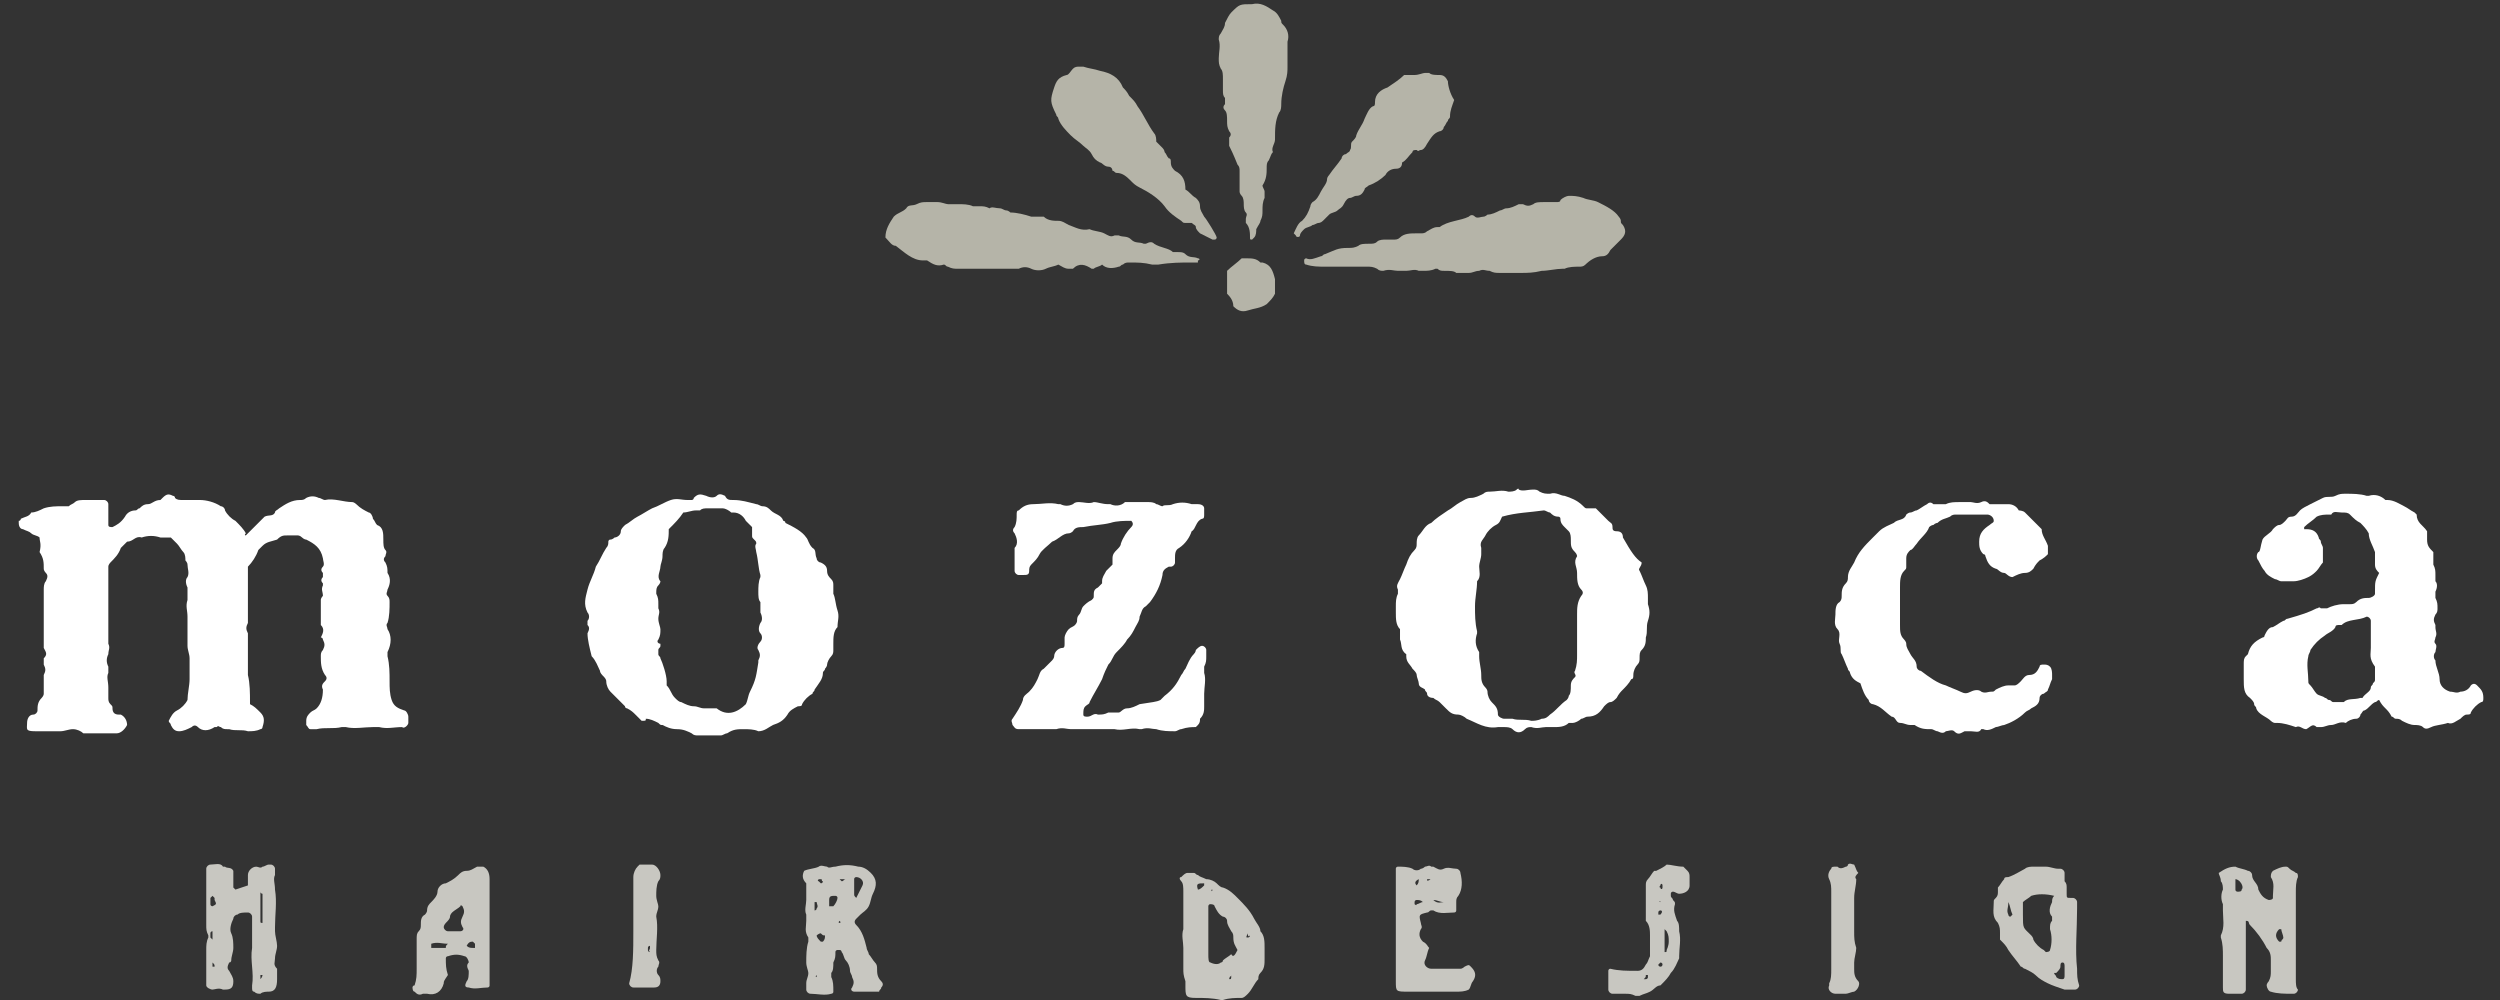 <?xml version="1.0" encoding="UTF-8"?>
<!-- Generator: Adobe Illustrator 28.0.0, SVG Export Plug-In . SVG Version: 6.00 Build 0)  -->
<svg xmlns="http://www.w3.org/2000/svg" xmlns:xlink="http://www.w3.org/1999/xlink" version="1.1" id="レイヤー_1" x="0px" y="0px" width="120px" height="48px" viewBox="0 0 120 48" style="enable-background:new 0 0 120 48;" xml:space="preserve"><rect x="0" y="0" width="120" height="48" fill="#333333" stroke="none"/>
<style type="text/css">
	.st0{fill:#FFFFFF;}
	.st1{fill:#B5B4A8;}
	.st2{fill:#C8C7C1;}
</style>
<g>
	<path class="st0" d="M11.8,25.7c0.3-0.3,0.6-0.6,0.9-0.9c0.2-0.1,0.4,0,0.5-0.2c0-0.1,0.1-0.1,0.2-0.2c0.3-0.2,0.6-0.4,1-0.4   c0.1,0,0.2,0,0.3-0.1c0.2-0.1,0.4-0.1,0.6,0c0.1,0,0.2,0.1,0.3,0.1c0.4-0.1,0.9,0.1,1.3,0.1c0.1,0,0.2,0.1,0.2,0.1   c0.2,0.2,0.4,0.3,0.6,0.4c0.1,0,0.2,0.2,0.2,0.3c0.1,0.1,0.1,0.2,0.2,0.3c0.3,0.1,0.3,0.4,0.3,0.7c0,0.2,0,0.4,0.1,0.5   c0.1,0.1,0,0.2,0,0.3c-0.1,0.1-0.1,0.2,0,0.3c0.1,0.2,0.1,0.3,0.1,0.5c0.2,0.3,0.1,0.6,0,0.8c0,0.1-0.1,0.2,0,0.3   c0.1,0.1,0.1,0.2,0.1,0.3c0,0.3,0,0.7-0.1,1c-0.1,0.1,0,0.2,0,0.3c0.2,0.3,0.2,0.7,0,1.1c0,0.1,0,0.1,0,0.2   c0.1,0.4,0.1,0.8,0.1,1.2c0,0.3,0,0.6,0.1,0.9c0.1,0.3,0.3,0.4,0.6,0.5c0.1,0,0.2,0.2,0.2,0.3c0,0.1,0,0.2,0,0.3   c0,0.1-0.2,0.3-0.3,0.2c-0.4,0-0.7,0.1-1.1,0c-0.1,0-0.2,0-0.3,0c-0.4,0-0.9,0.1-1.3,0c-0.1,0-0.1,0-0.2,0c-0.4,0.1-0.8,0-1.2,0.1   c-0.1,0-0.2,0-0.3,0c-0.1,0-0.1-0.1-0.2-0.2c0-0.1,0-0.1,0-0.2c0-0.2,0.1-0.3,0.2-0.4c0.1-0.1,0.2-0.1,0.3-0.2   c0.2-0.2,0.3-0.5,0.3-0.9c-0.1-0.2,0-0.3,0.1-0.4c0.1-0.1,0.1-0.2,0-0.3c-0.2-0.3-0.2-0.6-0.2-0.9c0-0.1,0-0.2,0.1-0.3   c0.1-0.2,0.1-0.3,0-0.5c0,0,0-0.1-0.1-0.1c0.1-0.2,0.2-0.4,0-0.6c0-0.4,0-0.8,0-1.2c0-0.1,0.1-0.2,0.1-0.2c0-0.2-0.1-0.3,0-0.5   c0,0,0-0.1,0-0.1c-0.1-0.1-0.1-0.2,0-0.3c0-0.1,0-0.1,0-0.2c-0.1-0.1-0.1-0.2,0-0.3c0.1-0.1,0-0.3,0-0.4c-0.1-0.5-0.4-0.7-0.8-0.9   c-0.1,0-0.2-0.1-0.2-0.1c-0.1-0.1-0.2-0.1-0.2-0.1c-0.2,0-0.4,0-0.5,0c-0.2,0-0.3,0-0.5,0.2C13,26,12.8,26,12.6,26.2   c-0.1,0.1-0.1,0.1-0.2,0.2c-0.1,0.3-0.3,0.6-0.5,0.8c0,0.3,0,0.6,0,0.8c0,0.2,0,0.4,0,0.5c0,0.5,0,0.9,0,1.4   c-0.1,0.2-0.1,0.3,0,0.5c0,0.3,0,0.6,0,0.9c0,0.3,0,0.5,0,0.8c0,0.1,0,0.2,0,0.3c0.1,0.4,0.1,0.9,0.1,1.3c0,0,0,0.1,0,0.1   c0.2,0.1,0.3,0.2,0.5,0.4c0.2,0.2,0.2,0.4,0.1,0.7c0,0.1-0.1,0.1-0.1,0.1c-0.2,0.1-0.4,0.1-0.6,0.1c-0.3-0.1-0.6,0-0.9-0.1   c0,0-0.1,0-0.1,0c-0.1,0-0.2,0-0.3-0.1c-0.1,0-0.1-0.1-0.2,0c0,0,0,0-0.1,0c-0.3,0.2-0.6,0.2-0.8,0c-0.1-0.1-0.2-0.1-0.3,0   c-0.2,0.1-0.4,0.2-0.6,0.2c-0.2,0-0.3-0.1-0.4-0.3c0-0.1-0.1-0.1-0.1-0.2c0.1-0.2,0.2-0.4,0.4-0.5c0.2-0.1,0.4-0.3,0.5-0.5   c0-0.3,0.1-0.7,0.1-1c0-0.1,0-0.2,0-0.3c0-0.2,0-0.3,0-0.5c0-0.1,0-0.1,0-0.2c0-0.2-0.1-0.4-0.1-0.6C9,30.9,9,30.7,9,30.5   C9,30.2,9,29.9,9,29.6c0-0.3-0.1-0.5,0-0.8c0-0.2,0-0.4,0-0.6c-0.1-0.2-0.1-0.4,0-0.5c0.1-0.2,0-0.4,0-0.6c0-0.1-0.1-0.2-0.1-0.2   c0-0.1,0-0.3-0.1-0.4c-0.1-0.1-0.2-0.3-0.3-0.4c-0.1-0.1-0.2-0.2-0.3-0.3c-0.2,0-0.3,0-0.5,0c-0.3-0.1-0.6-0.1-0.9,0   C6.5,25.7,6.4,26,6.1,26c-0.1,0.1-0.2,0.2-0.3,0.3c-0.1,0.3-0.3,0.5-0.5,0.7c0,0-0.1,0.1-0.1,0.2c0,0.4,0,0.8,0,1.2   c0,0.6,0,1.1,0,1.7c0,0.1,0,0.3,0,0.4c0,0.1,0,0.3,0,0.4c0.1,0.2,0,0.3,0,0.5c-0.1,0.2-0.1,0.4,0,0.6c0,0.1,0,0.2,0,0.3   c-0.1,0.2,0,0.4,0,0.7c0,0.2,0,0.3,0,0.5c0,0.1,0,0.2,0.1,0.3c0.1,0.1,0.1,0.1,0.1,0.2c0,0.2,0.1,0.3,0.3,0.3c0,0,0.1,0,0.1,0   c0.2,0.1,0.3,0.3,0.3,0.5c-0.1,0.2-0.3,0.4-0.5,0.4c-0.3,0-0.6,0-0.9,0c-0.2,0-0.5,0-0.7,0C3.9,35.1,3.7,35,3.5,35   c-0.2,0-0.4,0.1-0.6,0.1c-0.2,0-0.4,0-0.6,0c-0.1,0-0.2,0-0.3,0c-0.1,0-0.2,0-0.3,0c-0.5,0-0.4-0.1-0.4-0.4c0-0.2,0.1-0.4,0.3-0.4   c0.1,0,0.2-0.1,0.2-0.2c0-0.2,0-0.4,0.2-0.6c0,0,0.1-0.1,0.1-0.2c0-0.2,0-0.4,0-0.5c0-0.1,0-0.3,0-0.4c0.1-0.2,0.1-0.3,0-0.5   c0-0.1,0-0.2,0-0.3c0.2-0.2,0.1-0.3,0-0.5c0-0.2,0-0.4,0-0.5c0-0.5,0-1.1,0-1.6c0-0.2,0-0.5,0-0.7c0-0.1,0-0.3,0.1-0.4   c0.1-0.2,0.1-0.3,0-0.4c0,0-0.1-0.1-0.1-0.2c0-0.3,0-0.5-0.2-0.8C2,26.1,1.9,26,1.9,25.8c-0.1-0.1-0.3-0.1-0.4-0.2   c-0.1-0.1-0.2-0.1-0.4-0.2c-0.1,0-0.2-0.1-0.2-0.3c0,0,0-0.1,0-0.1C1,25,1,24.9,1,24.9c0.2-0.1,0.4-0.1,0.5-0.3   c0.2,0,0.4-0.1,0.6-0.2c0.3-0.1,0.6-0.1,0.9-0.1c0.1,0,0.2,0,0.3,0c0.1-0.1,0.2-0.1,0.3-0.2c0.1-0.1,0.3-0.1,0.5-0.1   c0.1,0,0.3,0,0.4,0c0.2,0,0.3,0,0.5,0c0.1,0,0.2,0.1,0.2,0.2c0,0.2,0,0.4,0,0.6c0,0.1,0,0.3,0,0.4c0,0.1,0.1,0.1,0.2,0.1   c0.2-0.1,0.4-0.2,0.6-0.5c0.1-0.2,0.3-0.3,0.5-0.3c0.1,0,0.1-0.1,0.2-0.1c0.1-0.1,0.2-0.2,0.4-0.2c0.2,0,0.3-0.2,0.6-0.2   c0,0,0.1-0.1,0.1-0.1c0.2-0.2,0.3-0.2,0.5-0.1c0,0,0.1,0,0.1,0.1C8.5,24,8.6,24,8.8,24c0.3,0,0.5,0,0.8,0c0.3,0,0.7,0.1,1,0.3   c0.1,0,0.2,0.1,0.2,0.2c0.1,0.2,0.3,0.4,0.5,0.5c0.2,0.2,0.4,0.4,0.5,0.6C11.7,25.7,11.8,25.7,11.8,25.7z"></path>
	<path class="st0" d="M108.6,25.9c0.1-0.2,0.4-0.3,0.5-0.5c0.1-0.1,0.2-0.2,0.3-0.2c0.1,0,0.2-0.1,0.3-0.2c0.1-0.1,0.1-0.2,0.3-0.2   c0.2,0,0.3-0.2,0.4-0.3c0.1-0.1,0.3-0.2,0.5-0.3c0.2-0.1,0.4-0.2,0.6-0.3c0.2-0.1,0.4,0,0.6-0.1c0.2-0.1,0.3-0.1,0.5-0.1   c0.3,0,0.7,0,1,0.1c0,0,0.1,0,0.1,0c0.3-0.1,0.6,0,0.8,0.2c0,0,0.1,0,0.1,0c0.3,0,0.6,0.2,0.8,0.3c0.2,0.1,0.3,0.2,0.5,0.3   c0,0,0.1,0.1,0.1,0.1c0,0.4,0.3,0.5,0.5,0.8c0,0.1,0,0.3,0,0.4c0,0.3,0.1,0.4,0.3,0.6c0,0.1,0,0.3,0,0.4c0,0.1,0,0.1,0,0.2   c0.1,0.2,0.1,0.3,0.1,0.5c0,0.1,0,0.2,0,0.3c0.1,0.1,0.1,0.3,0,0.5c0,0.1,0,0.2,0,0.3c0.1,0.2,0.1,0.3,0.1,0.5c0,0.1,0,0.2-0.1,0.3   c-0.1,0.2-0.1,0.3,0,0.5c0,0,0,0.1,0,0.1c0,0.2,0.1,0.3,0,0.5c0,0.1-0.1,0.2,0,0.3c0.1,0.1,0,0.3,0,0.4c-0.1,0.1-0.1,0.3,0,0.4   c0,0.3,0.2,0.6,0.2,0.9c0,0.3,0.2,0.5,0.5,0.6c0.2,0,0.3,0.1,0.5,0c0.2,0,0.4-0.1,0.5-0.3c0.1-0.1,0.2-0.1,0.3,0   c0.2,0.2,0.3,0.3,0.3,0.6c0,0.1,0,0.2-0.1,0.2c-0.2,0.1-0.4,0.3-0.5,0.5c0,0.1-0.1,0.1-0.2,0.1c-0.1,0-0.2,0.1-0.3,0.2   c-0.2,0.1-0.4,0.3-0.6,0.2c-0.3,0.1-0.6,0.1-0.8,0.2c-0.2,0.1-0.3,0.1-0.4,0c-0.1-0.1-0.3-0.1-0.4-0.1c-0.2,0-0.4-0.1-0.6-0.2   c-0.1-0.1-0.2-0.1-0.3-0.1c-0.1,0-0.1-0.1-0.2-0.1c-0.1-0.2-0.2-0.3-0.3-0.4c-0.1-0.1-0.2-0.2-0.3-0.4c-0.1,0-0.1,0.1-0.2,0.1   c-0.2,0.1-0.3,0.3-0.5,0.4c-0.1,0-0.1,0.1-0.2,0.2c0,0.1-0.1,0.2-0.2,0.2c-0.2,0-0.4,0.1-0.5,0.2c-0.3-0.1-0.5,0.1-0.7,0.1   c-0.2,0-0.3,0.1-0.5,0.1c-0.1,0-0.2,0-0.2,0c-0.2-0.2-0.3,0-0.5,0.1c-0.2,0-0.3-0.2-0.5-0.1c-0.3-0.1-0.6-0.2-0.9-0.2   c0,0,0,0-0.1,0c-0.1,0-0.2-0.1-0.2-0.1c-0.2-0.2-0.6-0.3-0.7-0.6c0-0.1-0.1-0.1-0.1-0.2c0-0.1-0.1-0.2-0.2-0.3   c-0.3-0.2-0.3-0.5-0.3-0.9c0-0.2,0-0.5,0-0.7c0-0.2,0-0.3,0.1-0.4c0,0,0.1-0.1,0.1-0.1c0.1-0.4,0.3-0.6,0.7-0.8c0,0,0.1,0,0.1-0.1   c0.1-0.2,0.2-0.4,0.4-0.4c0.2-0.1,0.3-0.2,0.5-0.3c0.1,0,0.1-0.1,0.2-0.1c0.7-0.2,1-0.3,1.4-0.5c0.1,0,0.1-0.1,0.2,0   c0.1,0,0.2,0,0.3,0c0.2-0.1,0.5-0.2,0.8-0.2c0.1,0,0.2,0,0.3,0c0.1,0,0.2,0,0.3-0.1c0.2-0.2,0.4-0.2,0.6-0.2c0.1,0,0.3-0.1,0.3-0.2   c0,0,0-0.1,0-0.1c0-0.5,0-0.5,0.2-0.9c-0.1-0.1-0.2-0.2-0.2-0.4c0-0.2,0-0.3,0-0.5c0,0,0,0,0-0.1c-0.1-0.3-0.3-0.6-0.3-0.9   c-0.1-0.2-0.3-0.4-0.4-0.5c-0.2-0.1-0.3-0.2-0.5-0.4c-0.1-0.1-0.2-0.1-0.4-0.1c-0.2,0-0.4-0.1-0.5,0.1c0,0-0.1,0-0.1,0   c-0.2,0-0.4,0-0.6,0.1c-0.2,0.2-0.4,0.3-0.6,0.5c0,0,0,0,0,0.1c0,0,0,0,0,0c0,0,0,0,0.1,0c0.3,0,0.5,0.1,0.6,0.4   c0,0.1,0.1,0.1,0.1,0.2c0,0.1,0.1,0.2,0.1,0.3c0,0.2,0,0.5,0,0.7c-0.1,0.1-0.2,0.3-0.3,0.4c-0.1,0.1-0.2,0.2-0.4,0.3   c-0.2,0.1-0.5,0.2-0.7,0.2c-0.1,0-0.2,0-0.3,0c-0.1,0-0.2,0-0.3,0c-0.1,0-0.2-0.1-0.3-0.1c-0.2-0.1-0.4-0.2-0.5-0.4   c-0.1-0.1-0.2-0.3-0.3-0.5c-0.1-0.1-0.1-0.3,0-0.4C108.5,26.5,108.5,26.2,108.6,25.9z M113.8,31.1   C113.8,31.1,113.8,31.1,113.8,31.1c0-0.4,0-0.9,0-1.3c0-0.1-0.1-0.2-0.2-0.2c-0.4,0.2-0.9,0.1-1.2,0.4c0,0-0.1,0-0.1,0   c-0.1,0-0.2,0-0.2,0.1c-0.1,0.2-0.4,0.3-0.5,0.4c-0.3,0.2-0.5,0.4-0.7,0.7c0,0.1-0.1,0.2-0.1,0.3c-0.1,0.4,0,0.8,0,1.2   c0,0.1,0,0.1,0.1,0.2c0.1,0.1,0.2,0.3,0.3,0.4c0.1,0.1,0.3,0.1,0.4,0.2c0.1,0,0.1,0.1,0.2,0.1c0.1,0,0.1,0.1,0.2,0.1   c0.2,0,0.3,0,0.5,0c0.2-0.2,0.5-0.1,0.8-0.2c0,0,0,0,0.1,0c0.1-0.2,0.4-0.3,0.4-0.5c0-0.1,0.1-0.1,0.1-0.2c0.1-0.1,0.1-0.1,0.1-0.2   c0-0.2,0-0.4,0-0.6C113.7,31.6,113.8,31.4,113.8,31.1z"></path>
	<path class="st0" d="M30.8,34.6c-0.1-0.1-0.2-0.2-0.3-0.3c-0.1-0.1-0.2-0.2-0.4-0.3c0,0-0.1,0-0.1-0.1c-0.2-0.2-0.5-0.5-0.7-0.7   c-0.1-0.1-0.2-0.3-0.2-0.5c0-0.1-0.1-0.2-0.1-0.2c-0.1-0.1-0.2-0.2-0.2-0.3c-0.1-0.2-0.2-0.5-0.4-0.7c-0.1-0.4-0.2-0.8-0.2-1.1   c0.1-0.2,0.1-0.3,0-0.4c0-0.1,0-0.1,0-0.2c0.1-0.1,0.1-0.3,0-0.4c-0.2-0.4-0.1-0.7,0-1.1c0.1-0.4,0.3-0.7,0.4-1.1   c0.2-0.3,0.3-0.6,0.5-0.9c0.1-0.1,0.1-0.2,0.1-0.3c0,0,0-0.1,0.1-0.1c0.1,0,0.2-0.1,0.2-0.1c0.1,0,0.3-0.1,0.3-0.3   c0-0.1,0.1-0.2,0.2-0.3c0.2-0.1,0.4-0.3,0.6-0.4c0.2-0.1,0.5-0.3,0.7-0.4c0.3-0.1,0.6-0.3,0.9-0.4c0.3-0.1,0.5,0,0.8,0   c0.1,0,0.1,0,0.2,0c0,0,0.1,0,0.1-0.1c0.2-0.2,0.3-0.2,0.6-0.1c0.2,0.1,0.4,0.1,0.5,0c0.1-0.1,0.2-0.1,0.4,0C34.9,24,35,24,35.2,24   c0.4,0,0.7,0.1,1.1,0.2c0.1,0,0.2,0.1,0.3,0.1c0.2,0,0.3,0.1,0.4,0.2c0.2,0.2,0.5,0.2,0.6,0.5c0,0,0.1,0,0.1,0.1   c0.4,0.2,0.8,0.4,1,0.7c0.1,0.1,0.1,0.3,0.3,0.5c0.2,0.1,0.1,0.3,0.2,0.5c0,0.1,0.1,0.2,0.2,0.2c0.2,0.1,0.3,0.2,0.3,0.4   c0,0.2,0.1,0.3,0.2,0.4c0.1,0.1,0.1,0.2,0.1,0.3c0,0.1,0,0.3,0,0.4c0.1,0.2,0.1,0.5,0.2,0.8c0.1,0.3,0,0.5,0,0.8   c-0.2,0.2-0.2,0.5-0.2,0.8c0,0.1,0,0.2,0,0.3c0,0.1,0,0.2-0.1,0.3c-0.1,0.1-0.2,0.3-0.2,0.4c0,0.1-0.1,0.2-0.1,0.2   c0,0.1-0.1,0.1-0.1,0.2c0,0.3-0.2,0.5-0.4,0.8c0,0.1-0.1,0.1-0.1,0.2c-0.2,0.1-0.4,0.3-0.5,0.5c0,0.1-0.1,0.1-0.2,0.1   c-0.2,0.1-0.4,0.2-0.5,0.4c-0.2,0.3-0.4,0.4-0.7,0.5c-0.2,0.1-0.4,0.3-0.7,0.3C36.2,35,35.9,35,35.7,35c-0.3,0-0.5,0-0.8,0.2   c-0.1,0-0.2,0.1-0.3,0.1c-0.4,0-0.7,0-1.1,0c-0.1,0-0.2,0-0.3-0.1c-0.2-0.1-0.4-0.2-0.7-0.2c-0.3,0-0.5-0.1-0.7-0.2   c-0.1,0-0.1,0-0.2-0.1c-0.2-0.1-0.4-0.2-0.6-0.2C31,34.6,31,34.6,30.8,34.6z M35.8,33.8c0.1-0.2,0.1-0.4,0.2-0.6   c0.3-0.6,0.3-0.8,0.4-1.4c0,0,0-0.1,0-0.1c0.1-0.2,0.1-0.3,0-0.5c-0.1-0.1,0-0.3,0.1-0.4c0.1-0.1,0.1-0.3,0-0.4   c-0.1-0.1-0.1-0.3,0-0.5c0.1-0.1,0.1-0.3,0-0.5c0-0.1,0-0.2,0-0.3c0-0.1,0-0.1,0-0.2c-0.1-0.1-0.1-0.3-0.1-0.5c0-0.2,0-0.5,0.1-0.7   c0,0,0-0.1,0-0.1c-0.1-0.3-0.1-0.7-0.2-1.1c0-0.1-0.1-0.3,0-0.4c0-0.1,0-0.1-0.1-0.2c-0.1-0.1-0.1-0.1-0.1-0.2c0-0.1,0-0.3,0-0.4   c-0.1-0.1-0.2-0.2-0.3-0.3c-0.1-0.2-0.3-0.4-0.6-0.4c0,0,0,0-0.1,0c-0.1-0.1-0.3-0.2-0.4-0.2c-0.2,0-0.5,0-0.7,0   c-0.2,0-0.3,0-0.4,0.1c0,0-0.1,0-0.2,0c-0.2,0-0.4,0.1-0.6,0.1c-0.2,0.3-0.4,0.5-0.7,0.8c0,0.3,0,0.6-0.2,0.9   c-0.1,0.1-0.1,0.3-0.1,0.4c0,0.2-0.1,0.4-0.1,0.5c0,0.2-0.2,0.5,0,0.7c0,0,0,0.1-0.1,0.2c-0.1,0.1-0.1,0.2-0.1,0.4   c0.1,0.2,0.1,0.3,0.1,0.5c0,0.1,0,0.1,0,0.2c0.1,0.2,0,0.3,0,0.5c0,0.2,0.1,0.4,0.1,0.5c0,0.2,0,0.3-0.1,0.5   c-0.1,0.1,0,0.2,0.1,0.2c0,0,0,0.1,0,0.1c0,0.1-0.1,0.1-0.1,0.2c0,0.1,0,0.1,0,0.2c0,0.1,0.1,0.1,0.1,0.2c0.1,0.2,0.3,0.8,0.3,1.1   c0,0.1,0,0.2,0,0.2c0.2,0.2,0.2,0.4,0.4,0.6c0.1,0.1,0.2,0.2,0.3,0.2c0.2,0.1,0.4,0.2,0.6,0.2c0.2,0,0.3,0.1,0.5,0.1   c0.1,0,0.2,0,0.3,0c0.1,0,0.2,0,0.3,0C34.9,34.4,35.4,34.2,35.8,33.8z"></path>
	<path class="st0" d="M78.8,27c0,0.2-0.2,0.3-0.1,0.4c0.1,0.2,0.2,0.5,0.3,0.7c0.1,0.2,0.1,0.4,0.1,0.6c0,0.1,0,0.2,0,0.3   c0.1,0.3,0.1,0.5,0,0.8c-0.1,0.3,0,0.5-0.1,0.8c0,0.2,0,0.4-0.2,0.6c-0.1,0.1-0.1,0.2-0.1,0.4c0,0.1,0,0.2-0.1,0.3   c-0.1,0.1-0.2,0.3-0.2,0.5c0,0.1,0,0.2-0.1,0.2c-0.1,0.2-0.3,0.4-0.4,0.5c-0.1,0.1-0.2,0.2-0.3,0.4c-0.1,0.1-0.2,0.2-0.3,0.2   c-0.1,0-0.2,0.1-0.3,0.2c-0.2,0.3-0.4,0.5-0.8,0.5c-0.1,0-0.2,0.1-0.3,0.1c-0.1,0.1-0.3,0.2-0.4,0.2c-0.1,0-0.1,0-0.2,0   c-0.2,0.2-0.5,0.2-0.7,0.2c-0.1,0-0.3,0-0.4,0c-0.2,0-0.4,0.1-0.7,0c-0.1,0-0.2,0-0.3,0.1c-0.2,0.2-0.4,0.2-0.6,0   c-0.1-0.1-0.3-0.1-0.4-0.1c-0.1,0-0.2,0-0.3,0c-0.6,0.1-1-0.2-1.5-0.4c-0.1-0.1-0.3-0.2-0.4-0.2c-0.3,0-0.4-0.1-0.6-0.3   c-0.1-0.1-0.2-0.2-0.3-0.3c-0.1-0.1-0.2-0.1-0.3-0.2c-0.2,0-0.3-0.1-0.3-0.2c0-0.1-0.1-0.1-0.1-0.2c-0.1-0.1-0.3-0.1-0.3-0.3   c0-0.1-0.1-0.3-0.1-0.4c0-0.1-0.1-0.2-0.2-0.3c-0.1-0.2-0.3-0.3-0.3-0.6c0,0,0,0,0-0.1c-0.3-0.2-0.2-0.5-0.3-0.7c0-0.1,0-0.1,0-0.2   c0-0.1,0-0.2,0-0.3c-0.2-0.2-0.2-0.5-0.2-0.8c0-0.1,0-0.2,0-0.3c0-0.2,0-0.4,0.1-0.6c0-0.1,0-0.2,0-0.2c-0.1-0.2,0-0.3,0.1-0.5   c0.1-0.2,0.2-0.5,0.3-0.7c0.1-0.3,0.2-0.5,0.4-0.7c0.1-0.1,0.1-0.2,0.1-0.3c0-0.1,0-0.3,0.1-0.4c0.2-0.2,0.3-0.5,0.6-0.6   c0.2-0.2,0.5-0.4,0.8-0.6c0.2-0.1,0.4-0.3,0.6-0.4c0.2-0.1,0.3-0.2,0.5-0.2c0.2,0,0.4-0.1,0.6-0.2c0.1-0.1,0.2-0.1,0.3-0.1   c0.3,0,0.6-0.1,0.9,0c0.1,0,0.3,0,0.4-0.1c0,0,0.1-0.1,0.1,0c0.2,0.1,0.4,0,0.7,0c0.1,0,0.2,0,0.3,0.1c0.2,0.1,0.3,0.1,0.5,0.1   c0.3-0.1,0.5,0.1,0.7,0.1c0.3,0.1,0.6,0.2,0.9,0.5c0.1,0.1,0.1,0.1,0.2,0.1c0.1,0,0.2,0,0.4,0c0.1,0.1,0.2,0.2,0.4,0.4   c0.1,0.1,0.1,0.1,0.2,0.2c0.1,0.1,0.2,0.1,0.2,0.3c0,0.1,0,0.2,0.2,0.2c0.2,0,0.3,0.1,0.3,0.3C78.3,26.5,78.5,26.8,78.8,27z    M72.1,24.8C72,25,72,25.1,71.8,25.2c-0.2,0.1-0.4,0.3-0.5,0.5c-0.1,0.2-0.3,0.3-0.2,0.6c0,0.1,0,0.2,0,0.3c0,0.2-0.1,0.4-0.1,0.6   c0,0.2,0.1,0.5-0.1,0.7c0,0.4-0.1,0.8-0.1,1.2c0,0.4,0,0.8,0.1,1.2c0,0,0,0.1,0,0.1c-0.1,0.3-0.1,0.6,0.1,0.9c0,0,0,0.1,0,0.2   c0,0.3,0.1,0.6,0.1,0.9c0,0.2,0,0.4,0.2,0.6c0.1,0.1,0.1,0.2,0.1,0.2c0,0.2,0.1,0.4,0.2,0.5c0.2,0.2,0.3,0.3,0.3,0.6   c0,0.1,0.2,0.2,0.3,0.2c0.1,0,0.3,0,0.4,0c0.3,0.1,0.6,0,0.9,0.1c0.1,0,0.3,0,0.5-0.1c0.2,0,0.3-0.1,0.4-0.2   c0.3-0.2,0.5-0.5,0.8-0.7c0,0,0.1-0.1,0.1-0.2c0.1-0.1,0.1-0.3,0.1-0.5c0-0.2,0.1-0.3,0.2-0.4c0.1-0.1-0.1-0.2,0-0.3   c0.1-0.3,0.1-0.5,0.1-0.8c0-0.3,0-0.6,0-0.8c0-0.3,0-0.5,0-0.8c0-0.1,0-0.2,0-0.3c0-0.3,0-0.6,0.2-0.9c0.1-0.1,0.1-0.2,0-0.3   c-0.2-0.2-0.2-0.5-0.2-0.8c0-0.3-0.2-0.5,0-0.8c0,0,0-0.1-0.1-0.2c-0.2-0.2-0.2-0.3-0.2-0.6c0-0.1,0-0.3-0.1-0.4   c-0.1-0.1-0.1-0.1-0.2-0.2c-0.1-0.1-0.2-0.2-0.2-0.4c0-0.1-0.1-0.1-0.1-0.1c-0.2,0-0.3-0.1-0.4-0.2c-0.1,0-0.2-0.1-0.3-0.1   C73.4,24.6,72.8,24.6,72.1,24.8z"></path>
	<path class="st0" d="M55.7,33.6c0.1-0.1,0.1-0.1,0.2-0.2c0.4-0.3,0.6-0.6,0.8-1c0.1-0.1,0.1-0.2,0.2-0.3c0.1-0.2,0.2-0.5,0.4-0.7   c0.1-0.1,0.1-0.2,0.1-0.2c0.1-0.1,0.2-0.2,0.3-0.2c0.1,0,0.2,0.1,0.2,0.2c0,0.1,0,0.2,0,0.3c0,0.2,0,0.3-0.1,0.5c0,0.1,0,0.2,0,0.3   c0.1,0.3,0,0.7,0,1c0,0.2,0,0.4,0,0.6c0,0.2,0,0.4-0.2,0.6c0,0.1,0,0.2-0.1,0.3c0,0-0.1,0.1-0.1,0.1c-0.2,0-0.4,0-0.7,0.1   c-0.1,0-0.2,0.1-0.3,0.1c-0.3,0-0.6,0-0.9-0.1c-0.2,0-0.4-0.1-0.7,0c0,0-0.1,0-0.1,0c-0.4-0.1-0.8,0.1-1.2,0c-0.2,0-0.4,0-0.5,0   c-0.2,0-0.4,0-0.7,0c-0.1,0-0.3,0-0.4,0c-0.2,0-0.3,0-0.5,0c-0.2,0-0.4-0.1-0.7,0c-0.6,0-1.2,0-1.8,0c-0.2,0-0.2-0.1-0.3-0.2   c0-0.1-0.1-0.2,0-0.3c0.2-0.3,0.4-0.6,0.5-0.9c0-0.2,0.2-0.3,0.3-0.4c0.2-0.2,0.3-0.4,0.4-0.6c0.1-0.2,0.1-0.4,0.3-0.5   c0.1-0.1,0.3-0.3,0.4-0.4c0.1-0.1,0.1-0.2,0.1-0.2c0-0.2,0.2-0.4,0.4-0.4c0.1,0,0.1-0.1,0.1-0.2c0-0.1,0-0.2,0-0.3   c0-0.1,0.1-0.3,0.2-0.4c0.1-0.1,0.2-0.1,0.3-0.2c0,0,0.1-0.1,0.1-0.2c0-0.1,0-0.2,0.1-0.3c0.1-0.1,0.1-0.3,0.2-0.4   c0.1-0.1,0.2-0.2,0.4-0.3c0.1-0.1,0.1-0.1,0.1-0.2c0-0.2,0-0.3,0.2-0.4c0.1-0.1,0.2-0.2,0.2-0.2c0,0,0-0.1,0-0.1   c0-0.2,0.1-0.3,0.2-0.5c0.1-0.1,0.2-0.2,0.3-0.3c0-0.1,0-0.2,0-0.3c0-0.2,0.1-0.3,0.2-0.4c0.1-0.1,0.2-0.2,0.2-0.3   c0.1-0.3,0.3-0.6,0.5-0.8c0.1-0.1,0.1-0.2,0-0.3c-0.3,0-0.7,0-1,0.1c-0.4,0.1-0.8,0.1-1.3,0.2c-0.2,0-0.4,0-0.5,0.2   c0,0-0.1,0.1-0.2,0.1c-0.3,0-0.5,0.3-0.8,0.4c-0.2,0.2-0.5,0.4-0.6,0.6c-0.1,0.2-0.2,0.3-0.4,0.5c-0.1,0.1-0.1,0.2-0.1,0.3   c0,0.2-0.1,0.2-0.3,0.2c-0.1,0-0.1,0-0.2,0c-0.1,0-0.2-0.1-0.2-0.2c0-0.3,0-0.6,0-1c0,0,0-0.1,0-0.1c0.2-0.2,0.1-0.5,0-0.7   c-0.1-0.1-0.1-0.2,0-0.3c0.1-0.2,0.1-0.4,0.1-0.6c0-0.1,0-0.2,0.1-0.2c0.2-0.2,0.4-0.3,0.7-0.3c0.4,0,0.8-0.1,1.2,0   c0,0,0.1,0,0.1,0c0.2,0.1,0.4,0.1,0.6,0c0.1-0.1,0.2-0.1,0.3-0.1c0.2,0,0.5,0.1,0.7,0c0.2,0,0.4,0.1,0.7,0.1c0,0,0,0,0.1,0   c0.2,0.1,0.5,0.1,0.7-0.1c0,0,0.1,0,0.2,0c0.3,0,0.6,0,0.9,0c0.1,0,0.3,0,0.4,0.1c0.1,0,0.2,0.1,0.3,0.1c0.1-0.1,0.3,0,0.5-0.1   c0.3-0.1,0.6-0.1,0.9,0c0.1,0,0.2,0,0.3,0c0.2,0,0.3,0.1,0.3,0.2c0,0.1,0,0.2,0,0.3c0,0.1,0,0.2-0.1,0.2c-0.3,0.1-0.3,0.5-0.5,0.6   c-0.1,0.3-0.3,0.6-0.6,0.8c-0.2,0.1-0.2,0.3-0.2,0.5c0,0.1,0,0.1,0,0.2c0,0.1-0.1,0.2-0.2,0.2c0,0,0,0-0.1,0   c-0.2,0.1-0.3,0.2-0.3,0.4c-0.1,0.5-0.3,0.9-0.6,1.3c-0.1,0.1-0.2,0.2-0.2,0.2c-0.2,0.1-0.2,0.3-0.3,0.5c0,0.2-0.1,0.3-0.2,0.5   c-0.1,0.2-0.2,0.4-0.4,0.6c-0.1,0.2-0.3,0.4-0.5,0.6c-0.2,0.2-0.2,0.4-0.4,0.6c-0.1,0.2-0.2,0.4-0.3,0.7c-0.2,0.4-0.4,0.7-0.6,1.1   c0,0.1-0.1,0.1-0.2,0.2c-0.1,0.1-0.1,0.2-0.1,0.4c0,0.1,0.1,0.1,0.2,0.1c0.2,0,0.3-0.2,0.5-0.1c0.2,0,0.3,0,0.5-0.1   c0.1,0,0.3,0,0.5,0c0.1,0,0.2-0.2,0.4-0.2c0.2,0,0.4-0.1,0.6-0.2C55.3,33.7,55.5,33.7,55.7,33.6z"></path>
	<path class="st0" d="M97.2,24.6c0.3,0.3,0.5,0.5,0.7,0.7c0,0,0.1,0.1,0.1,0.1c0,0.3,0.2,0.5,0.3,0.8c0,0.1,0,0.3,0,0.4   c-0.1,0.1-0.2,0.2-0.4,0.3c-0.1,0.1-0.2,0.2-0.3,0.4c-0.1,0.1-0.2,0.2-0.4,0.2c-0.2,0-0.4,0.1-0.6,0.2c-0.2,0-0.3-0.2-0.4-0.2   c-0.2,0-0.3-0.2-0.4-0.2c-0.3-0.1-0.4-0.3-0.5-0.6c0,0,0-0.1-0.1-0.1c-0.2-0.2-0.2-0.4-0.2-0.6c0-0.4,0.2-0.6,0.5-0.8   c0.1-0.1,0.2-0.1,0.2-0.2c0-0.2-0.2-0.3-0.3-0.3c-0.3,0-0.7,0-1,0c-0.2,0-0.4,0-0.5,0c-0.1,0-0.2,0-0.3,0.1   c-0.2,0.1-0.4,0.1-0.6,0.3c0,0-0.1,0-0.2,0.1c-0.1,0-0.2,0.1-0.2,0.1c-0.1,0.3-0.4,0.5-0.6,0.8c-0.1,0.1-0.2,0.3-0.3,0.3   c-0.1,0.1-0.2,0.2-0.2,0.4c0,0.1,0,0.3,0,0.4c0,0.1,0,0.1-0.1,0.2c-0.2,0.2-0.2,0.5-0.2,0.8c0,0.2,0,0.5,0,0.7c0,0.2,0,0.4,0,0.6   c0,0.2,0,0.4,0,0.5c0,0.3,0,0.5,0.2,0.7c0,0,0.1,0.1,0.1,0.2c0,0.2,0.1,0.3,0.2,0.5c0.1,0.2,0.3,0.3,0.3,0.6c0,0.1,0.1,0.2,0.2,0.2   c0.4,0.3,0.8,0.6,1.2,0.7c0.2,0.1,0.5,0.2,0.7,0.3c0.2,0.1,0.3,0.1,0.5,0c0.2-0.1,0.4-0.1,0.5,0c0.2,0.1,0.3,0,0.5,0   c0.1,0,0.1,0,0.2-0.1c0.2-0.1,0.4-0.2,0.6-0.2c0.1,0,0.2,0,0.3,0c0.1,0,0.2-0.1,0.3-0.2c0.1-0.1,0.2-0.3,0.4-0.3   c0.3,0,0.4-0.2,0.5-0.4c0-0.1,0.1-0.1,0.2-0.1c0.1,0,0.2,0,0.3,0.1c0.1,0.1,0.1,0.3,0.1,0.4c0,0.1,0,0.1,0,0.2   c-0.1,0.2-0.1,0.3-0.2,0.5c0,0.1-0.1,0.1-0.2,0.2c-0.1,0-0.2,0.1-0.2,0.2c0,0.3-0.2,0.4-0.4,0.5c-0.1,0.1-0.2,0.1-0.3,0.2   c-0.3,0.3-0.7,0.5-1,0.6c-0.1,0-0.3,0.1-0.4,0.1c-0.2,0.1-0.4,0.2-0.6,0.1c0,0-0.1,0-0.1,0c-0.1,0.2-0.3,0.1-0.5,0.1   c-0.1,0-0.2,0-0.3,0c-0.2,0.1-0.3,0.2-0.5,0c-0.1-0.1-0.3,0-0.4,0c-0.1,0.1-0.2,0.1-0.4,0c-0.1,0-0.2-0.1-0.3-0.1   c-0.3,0-0.5,0-0.8-0.2c0,0-0.1,0-0.2,0c-0.2,0-0.3-0.1-0.5-0.1c-0.2,0-0.2-0.3-0.4-0.3c-0.3-0.2-0.5-0.5-0.9-0.6   c-0.1,0-0.2-0.1-0.2-0.2c-0.2-0.2-0.3-0.5-0.4-0.8c-0.2-0.1-0.4-0.2-0.5-0.5c0-0.1-0.1-0.1-0.1-0.2c-0.1-0.2-0.2-0.5-0.3-0.7   c-0.1-0.1,0-0.3-0.1-0.5c-0.1-0.2,0.1-0.5-0.1-0.7c-0.2-0.2-0.1-0.5-0.1-0.7c0-0.2,0-0.5,0.2-0.6c0.1-0.1,0.1-0.2,0.1-0.3   c0-0.2,0-0.4,0.2-0.6c0.1-0.1,0.1-0.2,0.1-0.3c0-0.3,0.2-0.5,0.3-0.7c0.2-0.5,0.5-0.8,0.9-1.2c0.1-0.1,0.2-0.2,0.3-0.3   c0.2-0.2,0.5-0.3,0.7-0.4c0.2-0.2,0.5-0.1,0.6-0.4c0,0,0.1-0.1,0.2-0.1c0.1,0,0.2-0.1,0.3-0.1c0.2-0.1,0.3-0.2,0.5-0.3   c0.1-0.1,0.2-0.1,0.3,0c0.1,0,0.1,0,0.2,0c0.1,0,0.3,0,0.4,0c0.2-0.1,0.4-0.1,0.7-0.1c0.2,0,0.4,0,0.5,0c0.1,0,0.3,0.1,0.5,0   c0.2-0.1,0.3,0,0.4,0.1c0.1,0,0.2,0,0.3,0c0.2,0,0.4,0,0.6,0c0.2,0,0.4,0.1,0.5,0.3C96.9,24.5,97.1,24.5,97.2,24.6z"></path>
	<g>
		<path class="st1" d="M73,13.1c-0.3,0-0.6,0-1,0c-0.2,0-0.3,0-0.5-0.1c-0.2,0-0.3-0.1-0.5,0c-0.2,0-0.3,0.1-0.5,0.1    c-0.2,0-0.4,0-0.6,0C69.8,13,69.6,13,69.3,13c-0.1,0-0.2,0-0.3-0.1c0,0-0.1,0-0.1,0c-0.2,0.1-0.4,0.1-0.6,0.1c-0.1,0-0.2,0-0.2,0    c-0.2-0.1-0.4,0-0.6,0c-0.1,0-0.3,0-0.4,0c-0.2,0-0.4-0.1-0.7,0c-0.1,0-0.2,0-0.3-0.1c-0.2-0.1-0.3-0.1-0.5-0.1c-0.7,0-1.4,0-2,0    c-0.3,0-0.6,0-0.9-0.1c-0.1,0-0.1-0.1-0.1-0.2c0-0.1,0.1-0.1,0.1-0.1c0.2,0.1,0.4,0,0.7-0.1c0.1,0,0.1-0.1,0.2-0.1    c0.5-0.2,0.6-0.3,1.1-0.3c0.2,0,0.3,0,0.5-0.1c0.1-0.1,0.3-0.1,0.5-0.1c0.2,0,0.3,0,0.4-0.1c0.1-0.1,0.3-0.1,0.4-0.1    c0.1,0,0.3,0,0.4,0c0.1,0,0.2,0,0.3-0.1c0.2-0.2,0.5-0.2,0.8-0.2c0.1,0,0.1,0,0.2,0c0.1,0,0.2,0,0.3-0.1c0.2-0.1,0.3-0.2,0.5-0.2    c0,0,0,0,0.1,0c0.4-0.3,1-0.3,1.4-0.5c0.1-0.1,0.2-0.1,0.3,0c0.1,0.1,0.3,0,0.4,0c0.1,0,0.2-0.1,0.2-0.1c0.2,0,0.4-0.1,0.6-0.2    c0.1,0,0.2-0.1,0.3-0.1c0.2,0,0.4-0.1,0.6-0.2c0.1,0,0.1,0,0.2,0c0.2,0.1,0.3,0.1,0.5,0c0.1-0.1,0.3-0.1,0.5-0.1    c0.2,0,0.4,0,0.6,0c0.1,0,0.2,0,0.2-0.1c0.1-0.1,0.3-0.2,0.4-0.2c0.2,0,0.4,0,0.7,0.1c0.2,0.1,0.5,0.1,0.7,0.2    c0.4,0.2,0.8,0.4,1,0.7c0.1,0.1,0.1,0.2,0.1,0.2c0,0.1,0,0.1,0.1,0.2c0.2,0.3,0.1,0.5-0.1,0.7c-0.1,0.1-0.1,0.1-0.2,0.2    c-0.1,0.1-0.2,0.2-0.3,0.3c-0.1,0.2-0.2,0.3-0.4,0.3c-0.3,0-0.6,0.2-0.8,0.4c-0.1,0.1-0.2,0.1-0.3,0.1c-0.2,0-0.5,0-0.7,0.1    c0,0-0.1,0-0.1,0c-0.3,0-0.7,0.1-1,0.1C73.6,13.1,73.3,13.1,73,13.1C73,13.1,73,13.1,73,13.1z"></path>
		<path class="st1" d="M42.5,11.4c0-0.4,0.2-0.7,0.4-1c0.2-0.2,0.4-0.2,0.6-0.4c0.1-0.2,0.3-0.1,0.5-0.2c0.2-0.1,0.3-0.1,0.5-0.1    c0.1,0,0.3,0,0.4,0c0,0,0.1,0,0.1,0c0.2,0,0.4,0.1,0.5,0.1c0.2,0,0.4,0,0.5,0c0.2,0,0.5,0,0.7,0.1c0.1,0,0.2,0,0.3,0    c0.2,0,0.3,0,0.5,0.1C47.6,9.9,47.8,10,48,10c0.1,0,0.2,0.1,0.3,0.1c0.1,0,0.2,0.1,0.2,0.1c0.3,0,0.7,0.1,1,0.2c0.1,0,0.2,0,0.3,0    c0.1,0,0.2,0,0.3,0c0.2,0.2,0.5,0.2,0.7,0.2c0.2,0,0.3,0.1,0.5,0.2c0.3,0.1,0.6,0.3,1,0.2c0.2,0.1,0.5,0.1,0.7,0.2    c0.2,0.1,0.3,0.2,0.5,0.1c0,0,0.1,0,0.2,0c0.2,0.1,0.4,0,0.6,0.2c0.2,0.2,0.4,0.1,0.6,0.2c0,0,0.1,0,0.1,0c0.2-0.1,0.3-0.1,0.4,0    c0.3,0.2,0.7,0.2,0.9,0.4c0,0,0.1,0,0.2,0c0.2,0,0.3,0,0.4,0.1c0.2,0.2,0.4,0.1,0.6,0.2c0.1,0,0.1,0.1,0,0.1c0,0,0,0,0,0.1    c0,0,0,0-0.1,0c-0.1,0-0.1,0-0.2,0c-0.5,0-1,0-1.6,0.1c-0.1,0-0.2,0-0.3,0c-0.4-0.1-0.7-0.1-1.1-0.1c-0.1,0-0.2,0-0.3,0.1    c-0.1,0-0.1,0.1-0.2,0.1c-0.3,0.1-0.6,0.1-0.8-0.1c-0.1,0.1-0.3,0.1-0.4,0.2c0,0,0,0-0.1,0c-0.3-0.2-0.6-0.3-0.9,0    c0,0-0.1,0-0.2,0c-0.2,0-0.3-0.1-0.5-0.2c-0.2,0.1-0.4,0.1-0.6,0.2c-0.2,0.1-0.5,0.1-0.7,0c-0.2-0.1-0.4-0.1-0.6,0    c-0.2,0-0.4,0-0.6,0c-0.5,0-1,0-1.6,0c-0.2,0-0.5,0-0.7,0c-0.2,0-0.3,0-0.5-0.1c-0.1,0-0.1-0.1-0.2-0.1c-0.3,0.1-0.5,0-0.8-0.2    c-0.1,0-0.1,0-0.2,0c-0.5,0-0.9-0.4-1.3-0.7C42.8,11.8,42.7,11.6,42.5,11.4z"></path>
		<path class="st1" d="M60.6,8.9c0,0.1,0.1,0.2,0.1,0.3c0,0.1,0,0.2,0,0.3c-0.1,0.2-0.1,0.4-0.1,0.6c0,0.2,0,0.3-0.1,0.5    c0,0.1-0.1,0.2-0.2,0.4c0,0.1,0,0.3-0.1,0.4c0,0-0.1,0.1-0.1,0.1c-0.1,0-0.1,0-0.1-0.1c0-0.2,0-0.5-0.2-0.7c0,0,0-0.1,0-0.2    c0-0.1,0.1-0.2,0-0.3c-0.1-0.1-0.1-0.3-0.1-0.4c0-0.1,0-0.3-0.1-0.4c-0.1-0.1-0.1-0.2-0.1-0.2c0-0.1,0-0.3,0-0.4    c0-0.2,0-0.4,0-0.6c0-0.1,0-0.2-0.1-0.3C59.2,7.4,59.1,7.2,59,7C59,6.9,59,6.7,59,6.6c0.1-0.1,0.1-0.2,0-0.3    c-0.1-0.2-0.1-0.3-0.1-0.5c0-0.2,0-0.4-0.1-0.5c-0.1-0.1-0.1-0.2,0-0.3c0-0.1,0-0.2,0-0.3c-0.1-0.1-0.1-0.2-0.1-0.4    c0-0.2,0-0.3,0-0.5c0-0.2,0-0.4-0.1-0.5c-0.1-0.2-0.1-0.3-0.1-0.5c0-0.3,0.1-0.6,0-0.9c0-0.1,0-0.2,0.1-0.3    c0.1-0.2,0.2-0.3,0.2-0.5c0.1-0.2,0.2-0.4,0.3-0.5c0.4-0.4,0.4-0.4,1-0.4c0.4-0.1,0.7,0.1,1,0.3c0.2,0.1,0.3,0.3,0.4,0.5    c0,0.1,0,0.1,0.1,0.2c0.2,0.2,0.3,0.5,0.2,0.8c0,0.4,0,0.8,0,1.2c0,0.2,0,0.4-0.1,0.7c-0.1,0.3-0.2,0.7-0.2,1.1    c0,0.1,0,0.3-0.1,0.4c-0.2,0.4-0.2,0.8-0.2,1.3c0,0.2-0.2,0.4-0.1,0.6c-0.1,0.1-0.1,0.2-0.2,0.4c-0.1,0.1-0.1,0.2-0.1,0.4    C60.8,8.3,60.8,8.6,60.6,8.9z"></path>
		<path class="st1" d="M56.9,9.1c0.2,0.1,0.3,0.3,0.5,0.4c0.1,0.1,0.2,0.2,0.2,0.4c0,0.2,0.1,0.3,0.2,0.5c0.1,0.1,0.6,0.9,0.6,1    c0,0,0,0.1-0.1,0.1c0,0,0,0-0.1,0c-0.2-0.1-0.4-0.2-0.6-0.3c-0.1-0.1-0.2-0.2-0.2-0.3c0-0.1-0.1-0.1-0.2-0.2c-0.1,0-0.2,0-0.3,0    c-0.1,0-0.1,0-0.2-0.1c-0.3-0.2-0.6-0.4-0.8-0.7c-0.3-0.4-0.8-0.7-1.2-0.9c-0.2-0.1-0.3-0.2-0.4-0.3c-0.2-0.2-0.4-0.4-0.7-0.4    c-0.1,0-0.1-0.1-0.2-0.1C53.4,8.2,53.4,8,53.2,8c-0.2,0-0.3-0.2-0.4-0.2c-0.2-0.1-0.3-0.2-0.4-0.4C52.3,7.2,52.1,7.1,52,7    c-0.2-0.2-0.4-0.3-0.6-0.5c-0.2-0.2-0.5-0.5-0.6-0.8c0-0.1-0.1-0.1-0.1-0.2c-0.3-0.6-0.3-0.7-0.1-1.3c0.1-0.3,0.2-0.5,0.6-0.6    c0.1,0,0.2-0.2,0.3-0.3c0.1-0.1,0.2-0.1,0.3-0.1c0.1,0,0.1,0,0.2,0c0.3,0.1,0.5,0.1,0.8,0.2c0.5,0.1,0.9,0.3,1.1,0.8    c0.1,0.1,0.2,0.2,0.3,0.4c0.2,0.2,0.3,0.3,0.4,0.5c0.3,0.4,0.5,0.9,0.8,1.3c0.1,0.1,0.1,0.3,0.1,0.4c0.1,0.1,0.2,0.2,0.3,0.3    c0.1,0.1,0.1,0.2,0.1,0.2c0.1,0.1,0.1,0.2,0.2,0.3c0.1,0,0.1,0.1,0.1,0.2c0,0.2,0.1,0.3,0.2,0.4C56.8,8.4,56.9,8.7,56.9,9.1z"></path>
		<path class="st1" d="M69.8,4.8c-0.1,0.3-0.2,0.5-0.2,0.8c0,0.1-0.1,0.1-0.1,0.2c-0.1,0.1-0.1,0.2-0.2,0.3c0,0.1-0.1,0.2-0.2,0.2    c-0.3,0.1-0.4,0.3-0.6,0.6c-0.1,0.2-0.2,0.3-0.3,0.3c-0.1,0-0.1,0.1-0.2,0c-0.1,0-0.2,0-0.2,0.1c-0.2,0.2-0.3,0.4-0.5,0.5    C67.3,8,67.2,8.1,67,8.1c-0.2,0-0.4,0.1-0.5,0.3c-0.2,0.2-0.5,0.4-0.8,0.5c-0.1,0.1-0.2,0.1-0.2,0.2c-0.1,0.2-0.2,0.3-0.4,0.3    c-0.1,0-0.2,0.1-0.3,0.1c-0.1,0-0.2,0.1-0.3,0.3c-0.1,0.2-0.2,0.2-0.3,0.3c-0.1,0.1-0.3,0.1-0.4,0.2c-0.1,0.1-0.2,0.2-0.3,0.3    c-0.1,0.1-0.2,0.1-0.2,0.1c-0.1,0-0.2,0.1-0.3,0.1c-0.1,0.1-0.3,0.1-0.4,0.2c-0.1,0.1-0.2,0.2-0.2,0.3c0,0.1-0.2,0.1-0.2,0    c0,0-0.1-0.1-0.1-0.1c0.1-0.2,0.2-0.5,0.4-0.6c0.2-0.2,0.3-0.4,0.4-0.7c0-0.1,0.1-0.2,0.1-0.2c0.2-0.1,0.3-0.3,0.4-0.5    c0.1-0.2,0.3-0.4,0.3-0.6c0-0.1,0.1-0.2,0.1-0.2c0.2-0.3,0.4-0.5,0.6-0.8c0-0.1,0.1-0.2,0.2-0.2c0.1-0.1,0.2-0.1,0.2-0.2    c0.1-0.1,0-0.3,0.1-0.4c0.1-0.1,0.2-0.2,0.2-0.3c0.1-0.3,0.3-0.5,0.4-0.8c0.1-0.2,0.2-0.5,0.4-0.6c0.1,0,0.1-0.1,0.1-0.2    c0-0.4,0.3-0.6,0.6-0.7c0.3-0.2,0.6-0.4,0.8-0.6c0,0,0.1,0,0.2,0c0.1,0,0.2,0,0.3,0c0.2,0,0.4-0.1,0.5-0.1c0.1,0,0.1,0,0.2,0    c0.1,0.1,0.3,0.1,0.5,0.1c0.2,0,0.3,0.1,0.4,0.3C69.5,4.1,69.6,4.5,69.8,4.8z"></path>
		<path class="st1" d="M58.9,14.1c0-0.4,0-0.7,0-1.1c0.2-0.2,0.5-0.4,0.7-0.6c0,0,0.1,0,0.2,0c0.3,0,0.5,0,0.7,0.2c0,0,0.1,0,0.1,0    c0.4,0.1,0.5,0.4,0.6,0.8c0,0.2,0,0.5,0,0.7c-0.1,0.2-0.2,0.3-0.4,0.5c-0.3,0.2-0.6,0.2-0.9,0.3c-0.3,0.1-0.5,0-0.7-0.2    C59.2,14.4,59,14.2,58.9,14.1z"></path>
	</g>
	<g>
		<path class="st2" d="M11.9,42.5c0-0.2,0-0.3,0-0.5c0-0.2,0.2-0.4,0.4-0.4c0.1,0,0.2,0.1,0.3,0c0.1,0,0.2-0.1,0.3-0.1    c0,0,0.1,0,0.1,0c0.1,0,0.2,0.1,0.2,0.2c0,0.1,0,0.2,0,0.3c-0.1,0.2,0,0.4,0,0.7c0.1,0.6,0,1.2,0,1.8c0,0.1,0,0.1,0,0.2    c0,0.2,0.1,0.5,0.1,0.7c0,0.2-0.1,0.4-0.1,0.6c0,0.2-0.1,0.3,0.1,0.5c0,0.2,0,0.3,0,0.5c0,0.4-0.1,0.6-0.4,0.6    c-0.1,0-0.3,0-0.4,0.1c-0.1,0-0.2,0-0.3-0.1c-0.1,0-0.1-0.1-0.1-0.2c0,0,0,0,0-0.1c0.1-0.6-0.1-1.2,0-1.8c0-0.2,0-0.3,0-0.5    c0-0.3,0-0.6,0-1c0-0.1-0.1-0.2-0.2-0.2c-0.2,0-0.4,0-0.5,0.1c-0.1,0-0.2,0.1-0.2,0.2c-0.1,0.2-0.2,0.5-0.1,0.7    c0.1,0.2,0.1,0.5,0.1,0.7c0,0.2-0.1,0.4-0.1,0.6c0,0,0,0.1-0.1,0.1c-0.1,0.2-0.1,0.3,0,0.4c0.1,0.2,0.2,0.3,0.2,0.5    c0,0.3-0.1,0.4-0.4,0.4c0,0-0.1,0-0.1,0c-0.2-0.1-0.4,0-0.5,0c-0.1,0-0.3-0.1-0.3-0.2c0-0.1,0-0.1,0-0.2c0-0.5,0-1,0-1.5    c0-0.2,0-0.4,0.1-0.6c0,0,0-0.1,0-0.1c-0.1-0.2-0.1-0.3-0.1-0.5c0-0.8,0-1.6,0-2.4c0-0.1,0-0.2,0-0.3c0-0.1,0.1-0.2,0.2-0.2    c0.2,0,0.5-0.1,0.6,0.1c0,0,0,0,0.1,0c0.1,0.1,0.3,0,0.4,0.2c0,0.1,0,0.3,0,0.5c0,0.1,0,0.2,0,0.3c0,0,0.1,0.1,0.1,0.1    C11.3,42.7,11.6,42.6,11.9,42.5z M12.6,43.1c0-0.1,0-0.1,0-0.2c0,0-0.1,0-0.1-0.1c0,0,0,0,0,0.1c0,0.1,0,0.2,0,0.3    c0,0.3,0,0.7,0,1c0,0.1,0,0.1,0.1,0.1c0,0,0,0,0-0.1C12.6,43.8,12.6,43.5,12.6,43.1z M10.1,43.1c0,0.1,0,0.1,0,0.2c0,0,0,0,0,0.1    c0,0.1,0.1,0.1,0.1,0.1c0.2-0.1,0.2-0.1,0.1-0.3c0,0,0,0,0-0.1c0,0-0.1-0.1-0.1-0.1C10.2,43,10.1,43.1,10.1,43.1z M10.1,44.8    c0,0.1,0,0.1,0,0.2c0,0,0,0,0.1,0.1c0,0,0,0,0,0c0-0.1,0-0.3,0-0.4c0,0,0,0,0,0c0,0,0,0,0,0C10.2,44.7,10.1,44.7,10.1,44.8z     M12.5,47C12.5,47,12.6,47,12.5,47c0.1-0.1,0.1-0.2,0.1-0.2c0,0,0,0-0.1,0C12.5,46.8,12.5,46.9,12.5,47z M10.3,46.4    c0-0.1,0-0.1-0.1-0.2c0,0,0,0,0,0c0,0.1,0,0.1,0,0.2C10.2,46.4,10.2,46.4,10.3,46.4C10.2,46.4,10.2,46.4,10.3,46.4z M12.5,45.3    L12.5,45.3L12.5,45.3L12.5,45.3z"></path>
		<path class="st2" d="M38.6,41.8c0.2-0.1,0.5-0.1,0.7-0.2c0.1-0.1,0.3,0,0.4,0c0.1,0.1,0.2,0,0.4,0c0.4-0.1,0.7-0.1,1.1,0    c0.2,0,0.4,0.1,0.6,0.3c0.3,0.3,0.3,0.6,0.1,1c-0.1,0.2-0.1,0.4-0.2,0.6c-0.1,0.2-0.3,0.3-0.4,0.4c-0.1,0.1-0.1,0.1-0.2,0.2    c-0.1,0.1-0.1,0.2,0,0.3c0.3,0.3,0.4,0.7,0.5,1.1c0,0.1,0.1,0.2,0.1,0.3c0.1,0.1,0.2,0.3,0.3,0.4c0.1,0.1,0.1,0.2,0.1,0.3    c0,0.2,0,0.4,0.2,0.6c0.1,0.1,0.1,0.2,0,0.3c0,0.1-0.1,0.1-0.1,0.2c0,0-0.1,0-0.1,0c-0.3,0-0.7,0-1,0c0,0-0.1,0-0.1,0    c-0.1,0-0.2-0.1-0.1-0.2c0.1-0.2,0.1-0.3,0-0.5c0-0.1-0.1-0.2-0.1-0.3c0-0.2-0.1-0.4-0.2-0.5c-0.1-0.1-0.1-0.3-0.2-0.4    c0,0,0-0.1-0.1-0.1c0,0-0.1,0-0.1,0c0,0-0.1,0-0.1,0.1c0,0.2,0,0.3-0.1,0.5c0,0.2,0,0.4-0.1,0.5c0,0,0,0.1,0,0.2    c0.1,0.2,0.1,0.4,0.1,0.7c0,0.1-0.1,0.1-0.1,0.1c-0.3,0.1-0.7,0-1,0c-0.1,0-0.2-0.1-0.2-0.2c0-0.1,0-0.2,0-0.3    c0-0.2,0.1-0.3,0.1-0.5c0-0.1-0.1-0.3-0.1-0.5c0-0.3,0-0.7,0.1-1c0-0.1,0-0.1,0-0.2c-0.2-0.3-0.1-0.5-0.1-0.8c0-0.1,0-0.2,0-0.3    c-0.1-0.2,0-0.5,0-0.7c0-0.3,0-0.5,0-0.8C38.5,42.2,38.5,42,38.6,41.8z M41.1,43.1c0.1-0.2,0.2-0.4,0.3-0.6    c0.1-0.2-0.1-0.4-0.3-0.4c0,0-0.1,0-0.1,0.1c0,0.1,0,0.2,0,0.3c0,0.1,0,0.3,0,0.4C41,43,41,43,41.1,43.1z M40,43.5    c0.1-0.1,0.2-0.3,0.2-0.4c0,0,0-0.1-0.1-0.1c-0.2,0-0.3,0-0.3,0.2c0,0.1,0,0.2,0,0.3C39.9,43.5,39.9,43.5,40,43.5    C40,43.5,40,43.5,40,43.5z M39.6,44.9c-0.1,0-0.1,0-0.2-0.1c-0.1,0-0.2,0.1-0.2,0.1c0,0.1,0.1,0.2,0.2,0.3c0,0,0.1,0,0.1,0    C39.6,45.1,39.6,45,39.6,44.9z M39.1,43.6c0,0.1,0,0.1,0,0.1c0,0,0,0,0,0c0,0,0.1,0,0.1-0.1c0.1-0.1,0-0.2,0-0.3c0,0,0,0-0.1,0    c0,0,0,0,0,0C39.1,43.5,39.1,43.6,39.1,43.6z M39.4,42.2c0,0-0.1,0-0.1,0c0,0-0.1,0.1,0,0.1c0,0,0.1,0.1,0.1,0.1    c0,0,0.1,0,0.1-0.1C39.4,42.3,39.5,42.2,39.4,42.2C39.4,42.2,39.4,42.2,39.4,42.2z M40.6,42.2c-0.1,0-0.1,0-0.2,0c0,0-0.1,0-0.1,0    c0,0,0.1,0.1,0.1,0.1C40.5,42.3,40.5,42.2,40.6,42.2C40.6,42.2,40.6,42.2,40.6,42.2z M40.3,44.2C40.3,44.2,40.2,44.2,40.3,44.2    c-0.1,0.1,0,0.1,0,0.1C40.3,44.3,40.4,44.3,40.3,44.2C40.4,44.2,40.4,44.2,40.3,44.2z M39.2,46.8c0,0-0.1,0.1,0,0.1    C39.2,46.9,39.2,46.9,39.2,46.8C39.2,46.9,39.2,46.8,39.2,46.8z M39.2,44.3C39.2,44.3,39.2,44.3,39.2,44.3    C39.2,44.3,39.2,44.3,39.2,44.3C39.2,44.3,39.2,44.3,39.2,44.3C39.2,44.3,39.2,44.3,39.2,44.3z M39.2,45.8    C39.2,45.8,39.2,45.8,39.2,45.8C39.2,45.8,39.2,45.8,39.2,45.8C39.2,45.8,39.2,45.8,39.2,45.8z M40.8,45.3L40.8,45.3L40.8,45.3    L40.8,45.3z M39.2,46.5C39.2,46.5,39.2,46.4,39.2,46.5C39.2,46.4,39.2,46.4,39.2,46.5C39.2,46.4,39.2,46.4,39.2,46.5    C39.2,46.4,39.2,46.4,39.2,46.5z"></path>
		<path class="st2" d="M106.5,41.9c0.3-0.2,0.5-0.3,0.8-0.3c0.2,0.1,0.4,0.1,0.6,0.2c0.1,0,0.2,0.1,0.2,0.2c0,0.3,0.3,0.4,0.3,0.7    c0.1,0.2,0.2,0.4,0.5,0.5c0,0,0.2,0,0.2-0.1c0,0,0-0.1,0-0.1c0-0.3,0.1-0.6-0.1-0.9c0-0.1,0-0.2,0.1-0.3c0.2-0.1,0.4-0.2,0.6-0.2    c0.1,0,0.1,0,0.2,0.1c0.1,0.1,0.2,0.1,0.3,0.2c0.1,0,0.1,0.1,0.1,0.2c-0.1,0.2-0.1,0.5-0.1,0.7c0,1.4,0,2.8,0,4.2    c0,0.2,0,0.4,0.1,0.5c0,0.1-0.1,0.2-0.2,0.2c0,0,0,0-0.1,0c-0.3,0-0.7,0-1-0.1c-0.1,0-0.2-0.2-0.2-0.3c0-0.1,0.1-0.2,0.1-0.2    c0.1-0.2,0.1-0.3,0.1-0.5c0-0.2,0-0.4,0-0.5c0-0.2,0-0.4-0.2-0.6c-0.2-0.4-0.5-0.8-0.8-1.1c-0.1-0.1,0-0.2-0.2-0.2    c0,0.2,0,0.5,0,0.7c0,0.8,0,1.6,0,2.4c0,0.1,0,0.1,0,0.2c0,0.1-0.1,0.2-0.2,0.2c-0.1,0-0.2,0-0.3,0c-0.1,0-0.2,0-0.3,0    c-0.3,0-0.3-0.1-0.3-0.3c0-0.2,0-0.4,0-0.6c0-0.3,0-0.6,0-0.9c0-0.3,0-0.6-0.1-0.9c0,0,0-0.1,0-0.1c0.2-0.4,0.1-0.8,0.1-1.2    c0-0.1,0-0.2,0-0.3c-0.1-0.2-0.1-0.5,0-0.7c0-0.1,0-0.3-0.1-0.4C106.6,42.1,106.5,42,106.5,41.9z M107.3,42.5c0,0.1,0,0.1,0,0.2    c0,0.1,0.1,0.1,0.1,0.1c0.1,0,0.2,0,0.2-0.1c0.1-0.1,0-0.3-0.1-0.4c-0.1-0.1-0.2-0.1-0.2-0.1C107.3,42.3,107.3,42.4,107.3,42.5    C107.3,42.5,107.3,42.5,107.3,42.5z M109.6,45c0-0.1-0.1-0.3-0.1-0.4c0,0-0.1,0-0.1,0c-0.2,0.2-0.2,0.4,0,0.6c0,0,0,0,0.1,0    C109.5,45.1,109.6,45.1,109.6,45z M107.4,43.3L107.4,43.3L107.4,43.3L107.4,43.3z"></path>
		<path class="st2" d="M21.3,47.2c-0.1,0.4-0.4,0.6-0.8,0.5c-0.1,0-0.1,0-0.2,0c-0.2,0.1-0.3,0-0.4-0.1c-0.1,0-0.1-0.2-0.1-0.2    c0,0,0-0.1,0.1-0.1C20,47,20,46.8,20,46.5c0-0.5,0-0.9,0-1.4c0-0.2,0-0.3,0.1-0.4c0.1-0.1,0.1-0.2,0.1-0.3c0-0.2,0-0.4,0.2-0.5    c0,0,0.1-0.1,0.1-0.2c0-0.2,0.1-0.3,0.2-0.4c0.1-0.1,0.3-0.3,0.3-0.5c0-0.2,0.2-0.4,0.4-0.4c0.2-0.1,0.4-0.2,0.6-0.4    c0.1-0.1,0.2-0.2,0.4-0.2c0.2,0,0.3-0.1,0.5-0.2c0.1,0,0.2,0,0.3,0c0.2,0.1,0.3,0.3,0.3,0.6c0,0.1,0,0.1,0,0.2c0,0.8,0,1.7,0,2.5    c0,0.2,0,0.4,0,0.5c0,0.6,0,1.2,0,1.8c0,0,0,0.1,0,0.1c0,0.1-0.1,0.1-0.1,0.1c-0.3,0-0.6,0.1-0.9,0c-0.2,0-0.2-0.1-0.1-0.3    c0.1-0.1,0.1-0.3,0.1-0.5c-0.1-0.2-0.1-0.3,0-0.4c0-0.1-0.1-0.3-0.2-0.3c-0.3-0.1-0.5-0.1-0.8,0c-0.1,0-0.1,0.1-0.1,0.1    c0,0.3,0,0.5,0.1,0.8C21.3,47.1,21.3,47.1,21.3,47.2z M21.8,44.7C21.8,44.7,21.8,44.7,21.8,44.7c0.1,0,0.2,0,0.3,0    c0.1,0,0.2-0.1,0.1-0.2c-0.1-0.2-0.1-0.3,0-0.5c0.1-0.2,0.1-0.3,0-0.5c0,0-0.1-0.1-0.1,0c-0.1,0.1-0.3,0.2-0.4,0.3    c0,0-0.1,0.1-0.1,0.2c0,0.1-0.1,0.2-0.2,0.3c0,0-0.1,0.1-0.1,0.2c0,0.1,0.1,0.2,0.2,0.2C21.6,44.7,21.7,44.7,21.8,44.7z     M21.5,45.3c-0.3,0-0.5-0.1-0.8,0c0,0,0,0,0,0.1c0,0,0,0.1,0,0.1c0.2,0,0.4,0,0.7,0C21.4,45.4,21.4,45.4,21.5,45.3z M22.4,45.4    c0.1,0.1,0.2,0.1,0.3,0.1c0,0,0.1,0,0.1,0c0-0.1,0-0.1,0-0.2c0,0-0.1-0.1-0.1-0.1C22.6,45.2,22.5,45.2,22.4,45.4z"></path>
		<path class="st2" d="M56.8,46.5c0-0.1,0-0.2,0-0.4c0-0.1,0-0.2,0-0.3c0-0.1,0-0.2,0-0.3c0-0.3-0.1-0.6,0-0.9c0-0.3,0-0.6,0-0.9    c0-0.3,0-0.6,0-0.9c0-0.2,0-0.4-0.1-0.5c-0.1-0.1-0.1-0.2,0-0.2c0.1-0.1,0.2-0.2,0.3-0.2c0.1,0,0.2,0,0.3,0c0.1,0,0.1,0.1,0.2,0.1    c0.1,0.1,0.2,0.1,0.4,0.2c0.2,0,0.4,0.1,0.5,0.2c0.1,0.1,0.2,0.2,0.3,0.2c0.3,0.1,0.5,0.3,0.7,0.5c0.3,0.3,0.6,0.6,0.8,1    c0.1,0.2,0.3,0.4,0.3,0.6c0.2,0.2,0.2,0.5,0.2,0.8c0,0.2,0,0.4,0,0.5c0,0.3,0,0.5-0.2,0.7c-0.1,0.1-0.1,0.2-0.1,0.3    c-0.2,0.2-0.3,0.5-0.5,0.7c-0.1,0.1-0.2,0.2-0.3,0.2c-0.3,0-0.6,0-0.9,0.1c0,0,0,0-0.1,0c-0.4-0.1-0.8-0.1-1.2-0.1    c-0.5,0-0.5-0.1-0.5-0.6c0-0.1,0-0.1,0-0.2C56.8,46.8,56.8,46.7,56.8,46.5z M59.4,45.6c-0.1-0.2-0.2-0.3-0.2-0.6    c0-0.1,0-0.2-0.1-0.3c-0.1-0.2-0.2-0.3-0.2-0.5c0-0.1-0.1-0.2-0.2-0.2c-0.2-0.1-0.3-0.3-0.4-0.5c0-0.1-0.2-0.1-0.2-0.1    c-0.1,0-0.1,0.1-0.1,0.1c0,0.1,0,0.2,0,0.3c0,0.7,0,1.4,0,2c0,0.2,0,0.4,0.1,0.4c0.2,0.1,0.4,0.1,0.5,0c0,0,0.1,0,0.1-0.1    c0.1-0.1,0.3-0.2,0.4-0.3C59.2,46,59.3,45.8,59.4,45.6z M57.5,42.7c0.1,0,0.2-0.1,0.3-0.2c0,0,0-0.1,0-0.1    C57.5,42.4,57.4,42.4,57.5,42.7C57.5,42.7,57.5,42.7,57.5,42.7z M59.1,46.8C59.1,46.9,59,46.9,59.1,46.8C59,46.9,59,47,59,47    C59.1,47,59.1,47,59.1,46.8C59.1,46.9,59.1,46.9,59.1,46.8z M59.9,44.8C59.8,44.9,59.8,44.9,59.9,44.8c-0.1,0.2-0.1,0.2,0,0.2    c0,0,0.1,0,0.1-0.1C59.9,45,59.9,44.9,59.9,44.8z M58.2,42.7C58.1,42.7,58.1,42.7,58.2,42.7C58.1,42.7,58.1,42.8,58.2,42.7    C58.1,42.8,58.2,42.8,58.2,42.7C58.2,42.7,58.2,42.7,58.2,42.7z M59.6,44.3C59.6,44.3,59.6,44.2,59.6,44.3    C59.5,44.2,59.5,44.2,59.6,44.3C59.5,44.3,59.5,44.3,59.6,44.3C59.6,44.3,59.6,44.3,59.6,44.3z M58.6,43c0,0-0.1,0-0.1,0    c0,0,0,0,0,0c0,0,0,0,0,0C58.5,43,58.5,43,58.6,43z M57.5,47.1L57.5,47.1L57.5,47.1L57.5,47.1z"></path>
		<path class="st2" d="M99.2,42.6c0,0.1,0,0.2,0,0.3c0,0.2,0,0.2,0.2,0.2c0,0,0,0,0.1,0c0.1,0,0.2,0.1,0.2,0.2c0,0.1,0,0.2,0,0.3    c0,1-0.1,2,0,2.9c0,0.3,0,0.5,0.1,0.8c0,0.1-0.1,0.2-0.2,0.2c-0.2,0-0.3,0-0.5,0c-0.3-0.1-0.6-0.2-0.8-0.3    c-0.2-0.1-0.4-0.2-0.6-0.4c-0.1-0.1-0.3-0.2-0.5-0.3c-0.1,0-0.1-0.1-0.2-0.1c-0.2-0.3-0.4-0.5-0.6-0.8c-0.1-0.2-0.2-0.3-0.4-0.5    C96,45.1,96,44.9,96,44.8c0-0.2,0-0.3-0.1-0.5c-0.3-0.3-0.2-0.6-0.2-1c0-0.1,0-0.1,0.1-0.2c0.1-0.1,0.1-0.2,0.1-0.3    c0-0.1,0-0.1,0-0.2c0.1-0.1,0.2-0.3,0.3-0.4c0-0.1,0.1-0.1,0.2-0.1c0.3-0.1,0.6-0.3,0.8-0.4c0.1-0.1,0.3-0.1,0.4-0.1    c0.2,0,0.4,0,0.6,0c0.2,0,0.4,0.1,0.6,0.1c0,0,0,0,0.1,0c0.1,0,0.2,0.1,0.2,0.2c0,0.1,0,0.3,0,0.4C99.2,42.4,99.2,42.5,99.2,42.6z     M98.6,43c-0.4-0.1-0.8-0.1-1.1,0c-0.1,0.1-0.3,0.2-0.4,0.3c0,0.2,0,0.4,0,0.6c0,0.7,0,0.6,0.4,1c0,0,0.1,0.1,0.1,0.2    c0.1,0.2,0.3,0.4,0.5,0.5c0,0,0.1,0.1,0.1,0.1c0,0,0.2,0,0.2-0.1c0.1-0.3,0.1-0.7,0-1c0-0.2,0-0.3,0.1-0.4c0,0,0-0.1,0-0.2    c-0.2-0.2-0.1-0.5,0-0.7C98.5,43.2,98.5,43.1,98.6,43z M98.6,46.7c0,0.1,0.1,0.1,0.1,0.2C98.8,47,98.9,47,99,47    c0.1,0,0.1-0.1,0.1-0.2c0-0.1,0-0.3,0-0.4c0-0.1,0-0.2-0.1-0.2c-0.1,0-0.1,0.1-0.1,0.2c0,0.1-0.1,0.2-0.2,0.3    C98.7,46.7,98.7,46.7,98.6,46.7z M96.4,43.3c0,0.3-0.1,0.4,0,0.6c0,0,0,0.1,0.1,0.1c0,0,0.1-0.1,0.1-0.1    C96.5,43.7,96.5,43.5,96.4,43.3z M96.8,42.7C96.7,42.7,96.7,42.7,96.8,42.7C96.7,42.7,96.6,42.7,96.8,42.7    C96.7,42.8,96.7,42.8,96.8,42.7C96.7,42.8,96.7,42.8,96.8,42.7z M97.5,42.2C97.4,42.2,97.4,42.2,97.5,42.2    C97.3,42.2,97.3,42.2,97.5,42.2C97.4,42.2,97.4,42.2,97.5,42.2C97.5,42.2,97.5,42.2,97.5,42.2z M99,45.3L99,45.3L99,45.3L99,45.3z     M99,43.8L99,43.8L99,43.8L99,43.8z"></path>
		<path class="st2" d="M68.6,45.5c-0.1,0.2-0.1,0.4-0.2,0.6c-0.1,0.2,0.1,0.4,0.3,0.4c0.5,0,1,0,1.4,0c0.1,0,0.2-0.1,0.2-0.1    c0.2-0.1,0.2-0.1,0.3,0c0.2,0.2,0.3,0.4,0.1,0.7c-0.1,0.1-0.1,0.3-0.2,0.4c-0.2,0.1-0.4,0.1-0.6,0.1c-0.8,0-1.5,0-2.3,0    c-0.6,0-0.6,0-0.6-0.5c0-1.7,0-3.4,0-5.1c0-0.1,0-0.2,0-0.3c0-0.1,0.1-0.1,0.1-0.1c0.2,0,0.5,0,0.7,0.1c0.1,0.1,0.3,0.1,0.4,0    c0.1,0,0.2-0.1,0.2-0.1c0.1,0,0.2-0.1,0.3,0c0,0,0,0,0.1,0c0.2,0.1,0.3,0.2,0.5,0.1c0.2-0.1,0.4,0,0.6,0c0.1,0,0.2,0.1,0.2,0.2    c0.1,0.4,0.1,0.8-0.1,1.1c-0.1,0.1-0.1,0.2-0.1,0.3c0,0.1,0,0.3,0,0.4c0,0.1-0.1,0.1-0.1,0.1c-0.3,0-0.7,0.1-1-0.1    c0,0-0.1,0-0.1,0c-0.1,0-0.1,0.1-0.2,0.1c-0.4,0.1-0.4,0.1-0.3,0.5c0,0.1,0.1,0.2,0,0.3c-0.1,0.2-0.1,0.4,0.1,0.6    C68.5,45.3,68.5,45.4,68.6,45.5z M68.3,43.3c-0.1-0.1-0.2-0.1-0.3-0.1c-0.1,0-0.1,0.1-0.1,0.1c0,0,0,0.1,0,0.1c0,0,0.1,0.1,0.1,0    C68.1,43.4,68.2,43.3,68.3,43.3z M69.3,43.3c-0.2,0-0.3-0.1-0.5-0.1c0,0,0,0,0,0c0,0,0,0,0,0C69,43.4,69.2,43.3,69.3,43.3z     M68,42.5C68,42.5,68,42.5,68,42.5c0.1-0.1,0.1-0.2,0.1-0.3c0,0,0,0,0,0C67.9,42.3,67.9,42.4,68,42.5C67.9,42.5,67.9,42.5,68,42.5    z M68.7,42.2C68.6,42.2,68.6,42.2,68.7,42.2c-0.1,0-0.2,0-0.2,0c0,0,0,0,0,0C68.5,42.3,68.5,42.3,68.7,42.2    C68.6,42.3,68.6,42.2,68.7,42.2z M69.8,42.2L69.8,42.2L69.8,42.2L69.8,42.2z"></path>
		<path class="st2" d="M80.8,41.6c0.1,0.1,0.2,0.2,0.2,0.2c0.1,0.1,0.1,0.2,0.1,0.3c0,0.1,0,0.3,0,0.4c0,0.3-0.3,0.4-0.5,0.4    c-0.1,0-0.2-0.1-0.3-0.1c0,0-0.1,0-0.1,0.1c0,0,0,0.1,0,0.1c0,0.1,0.1,0.1,0.1,0.2c0.1,0.1,0.1,0.1,0.1,0.2    c-0.1,0.3,0,0.5,0.1,0.8c0.1,0.1,0.1,0.3,0.1,0.5c0.1,0.4,0,0.8,0,1.2c0,0,0,0.1,0,0.1c-0.1,0.2-0.2,0.5-0.4,0.7    c-0.1,0.2-0.3,0.4-0.4,0.5c0,0-0.1,0.1-0.1,0.1c-0.2,0-0.3,0.2-0.5,0.3c-0.2,0.1-0.3,0.1-0.5,0.2c-0.1,0-0.1,0-0.2,0    c-0.2-0.1-0.3-0.1-0.5-0.1c-0.2,0-0.4,0-0.6,0c-0.1,0-0.2-0.1-0.2-0.2c0-0.3,0-0.6,0-0.9c0,0,0-0.1,0.1-0.1    c0.4,0.1,0.8,0.1,1.3,0.1c0.2,0,0.3-0.1,0.4-0.3c0.1-0.1,0.1-0.2,0.2-0.4c0-0.3,0-0.6,0-1c0-0.2,0-0.5-0.2-0.7    C79,44.1,79,44,79,43.8c0-0.4,0-0.9,0-1.3c0-0.1,0-0.2,0.1-0.3c0.1-0.1,0.2-0.3,0.3-0.4c0,0,0,0,0.1,0c0.2-0.1,0.4-0.2,0.5-0.3    C80.2,41.5,80.5,41.6,80.8,41.6z M80.1,45.2c0-0.2,0-0.3-0.1-0.5c0,0-0.1-0.1-0.1-0.1c0,0,0,0,0,0c0,0.4,0,0.7,0,1.1c0,0,0,0,0,0    c0.1,0,0.1,0,0.1-0.1C80,45.6,80.1,45.4,80.1,45.2z M79.8,46.3c0-0.1-0.1-0.1-0.1-0.1c0,0-0.1,0.1-0.1,0.1c0,0.1,0.1,0.1,0.1,0.1    C79.8,46.4,79.8,46.3,79.8,46.3z M79.8,42.5c0-0.1-0.1-0.1-0.1,0c0,0-0.1,0.1,0,0.1c0,0.1,0.1,0.1,0.1,0    C79.8,42.6,79.8,42.6,79.8,42.5z M78.9,47c0,0,0.1,0,0.1,0c0,0,0.1,0,0.1-0.1c0,0,0-0.1,0-0.1c0,0-0.1,0-0.1,0    C79,46.9,79,46.9,78.9,47z M79.7,43.7c0,0-0.1,0-0.1,0.1c0,0,0,0.1,0,0.1c0,0,0.1,0,0.1,0C79.8,43.8,79.8,43.7,79.7,43.7z     M79.7,43.3C79.7,43.2,79.6,43.3,79.7,43.3C79.7,43.3,79.7,43.3,79.7,43.3C79.7,43.3,79.7,43.3,79.7,43.3z"></path>
		<path class="st2" d="M89.2,41.9c-0.1,0.1-0.2,0.2-0.1,0.3c0,0.3-0.1,0.6-0.1,0.9c0,0.5,0,1.1,0,1.6c0,0.3,0,0.5,0.1,0.8    c0,0.2-0.1,0.5-0.1,0.7c0,0.1,0,0.2,0,0.3c0,0.2,0,0.4,0.2,0.6c0.1,0.1,0,0.4-0.2,0.5c-0.1,0-0.3,0.1-0.4,0.1c-0.2,0-0.4,0-0.5,0    c-0.2,0-0.4-0.2-0.3-0.4c0,0,0,0,0-0.1c0.1-0.2,0.1-0.4,0.1-0.7c0-1.2,0-2.4,0-3.7c0-0.2,0-0.4-0.1-0.6c-0.1-0.2,0-0.4,0.1-0.5    c0-0.1,0.1-0.1,0.2-0.1c0,0,0,0,0.1,0c0.1,0.1,0.2,0.1,0.4,0c0,0,0.1,0,0.1-0.1c0.1-0.1,0.2,0,0.3,0    C89.1,41.7,89.1,41.8,89.2,41.9z"></path>
		<path class="st2" d="M30.4,44.7c0-0.9,0-1.7,0-2.6c0-0.2,0.1-0.4,0.2-0.5c0,0,0.1-0.1,0.1-0.1c0.2,0,0.4,0,0.6,0    c0.2,0,0.4,0.3,0.4,0.5c0,0.1,0,0.2-0.1,0.3c-0.1,0.2-0.1,0.5-0.1,0.7c0,0.2,0.1,0.4,0.1,0.5c0,0.2-0.1,0.3-0.1,0.5    c0.1,0.5,0,1.1,0,1.6c0,0.2,0,0.3,0.1,0.5c0.1,0.1,0,0.2,0,0.3c-0.1,0.1-0.1,0.3,0,0.4c0.1,0.1,0.1,0.2,0.1,0.3    c0,0.2-0.1,0.3-0.3,0.3c-0.3,0-0.6,0-1,0c-0.1,0-0.2-0.1-0.2-0.2C30.4,46.5,30.4,45.6,30.4,44.7C30.5,44.7,30.4,44.7,30.4,44.7z     M31.2,45.5c0,0,0-0.1,0-0.1c0,0,0-0.1,0,0c0,0-0.1,0-0.1,0.1c0,0,0,0.1,0,0.1c0,0,0,0.1,0.1,0.1C31.1,45.6,31.2,45.6,31.2,45.5z     M31.1,42.4C31.1,42.4,31.1,42.4,31.1,42.4C31.1,42.4,31.1,42.4,31.1,42.4C31.1,42.4,31.1,42.5,31.1,42.4    C31.1,42.4,31.1,42.4,31.1,42.4z"></path>
	</g>
</g>
</svg>
